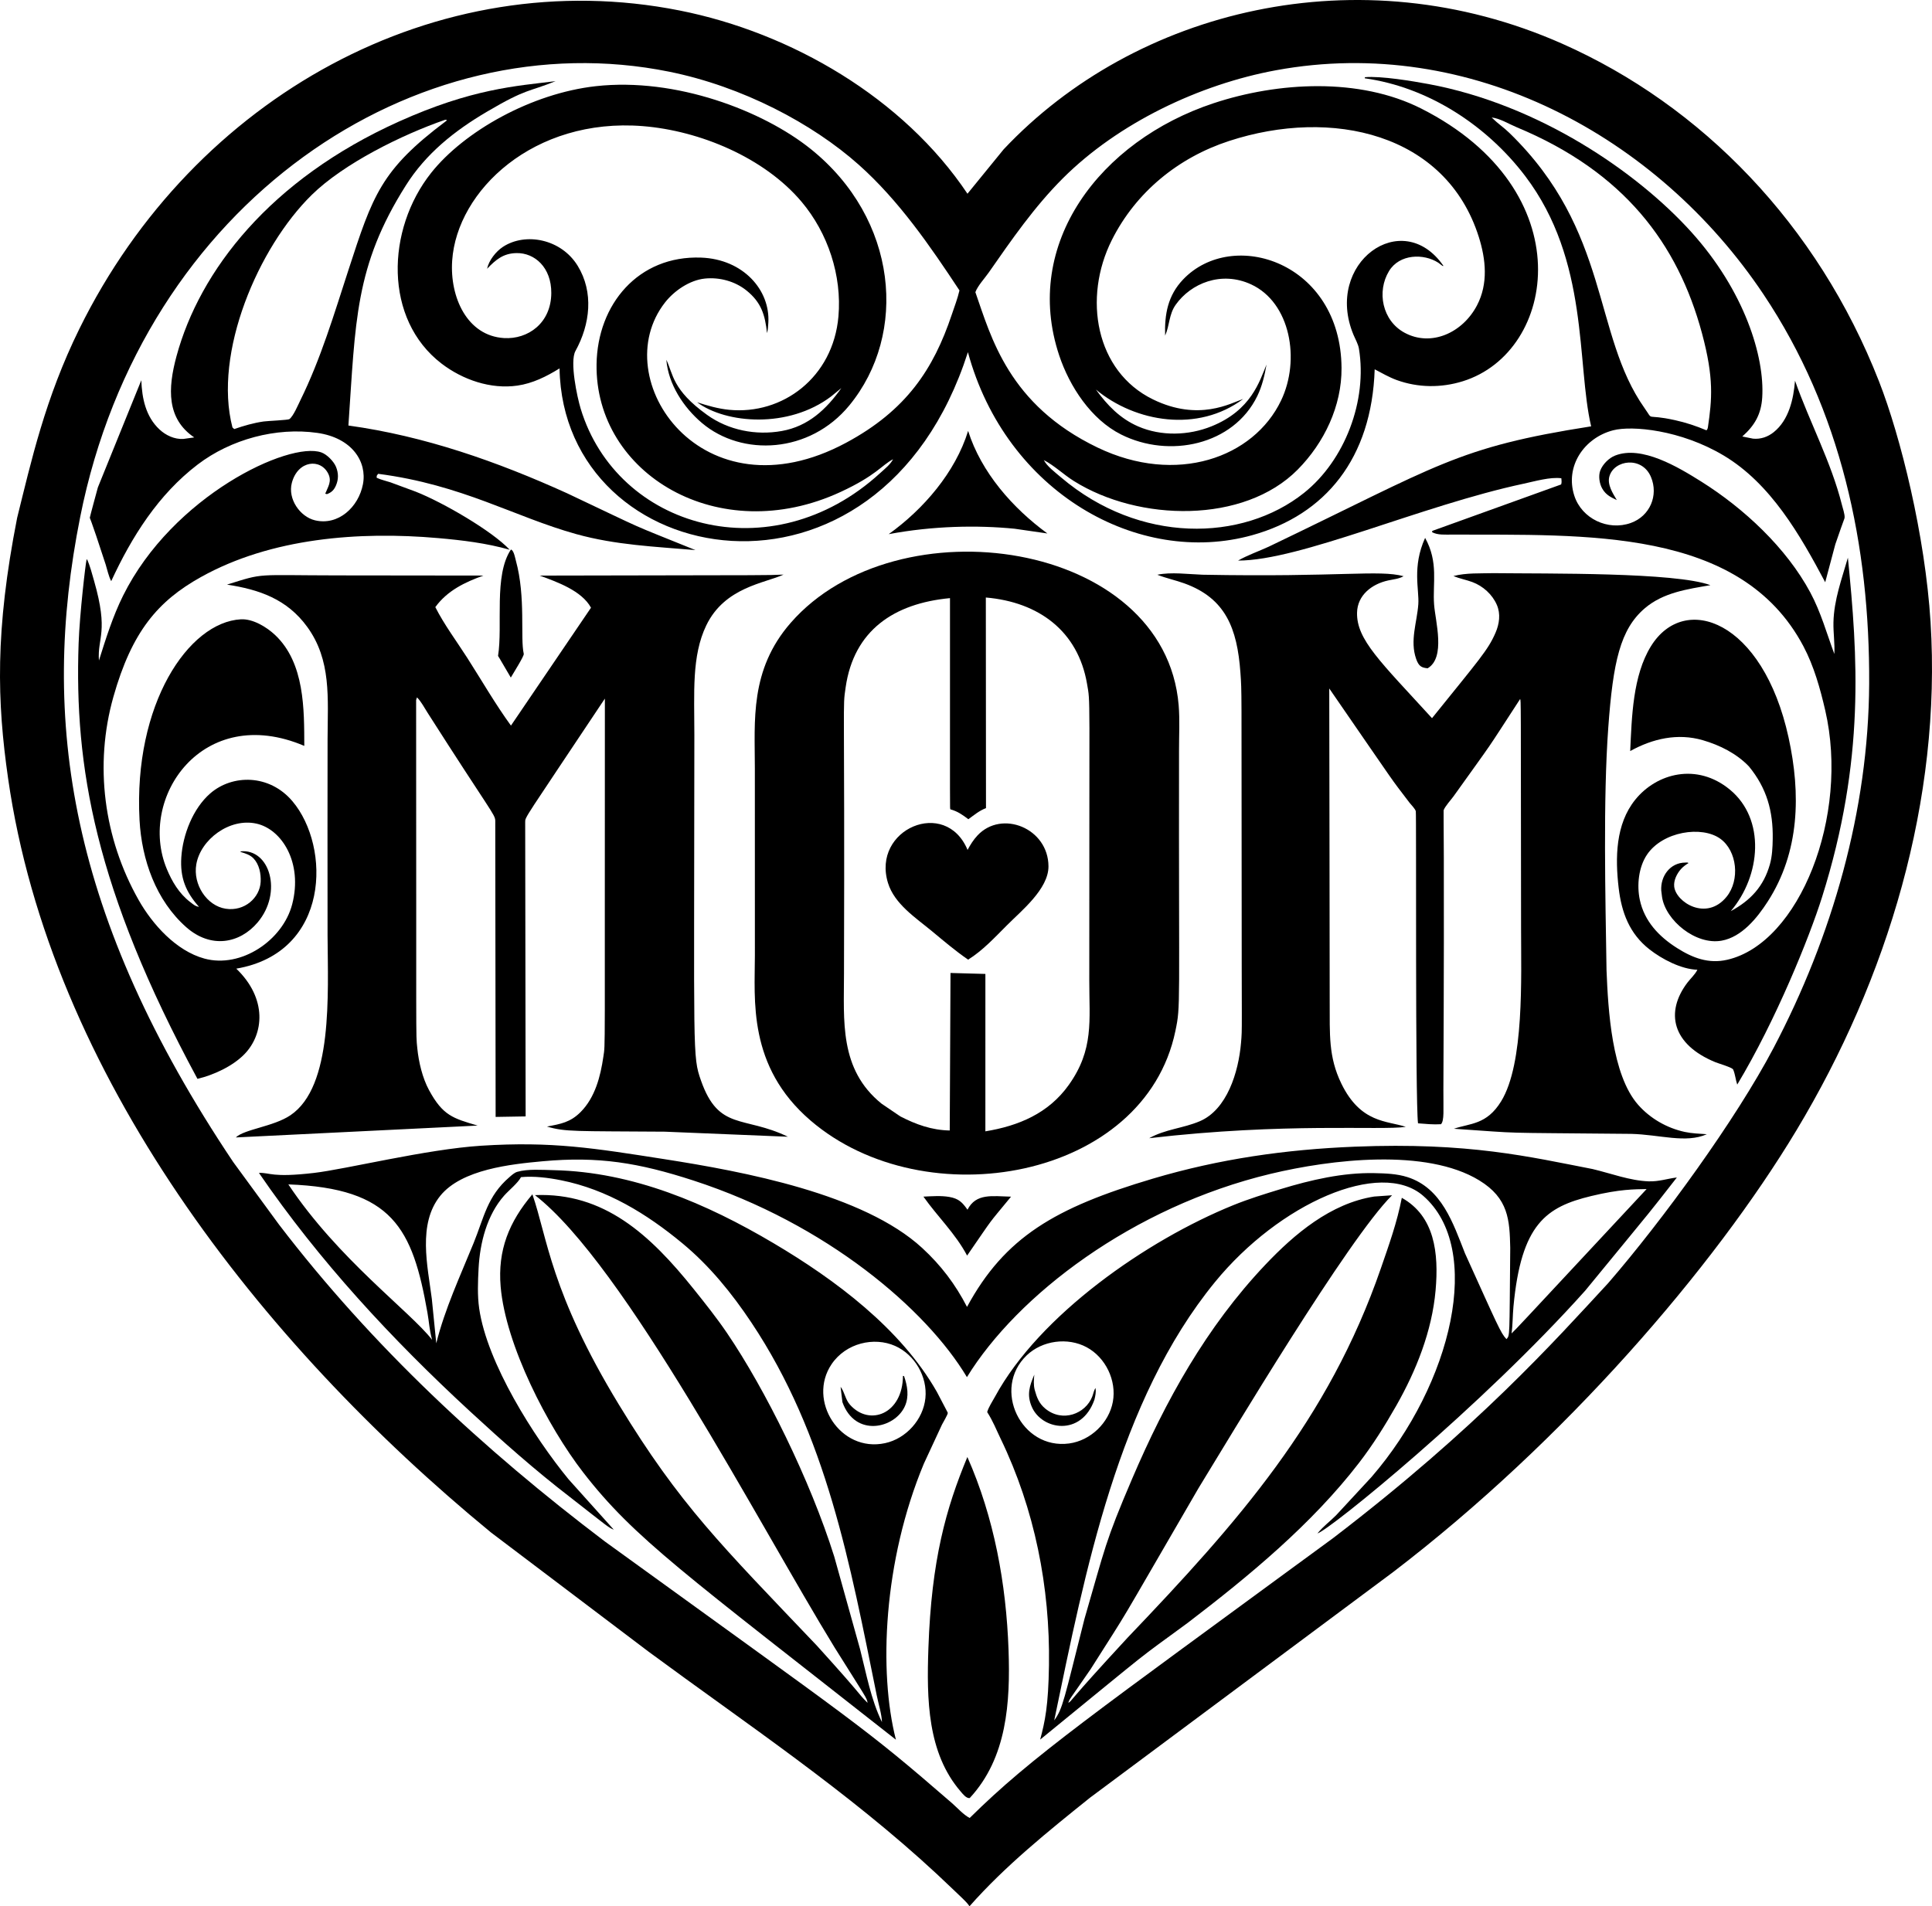 <?xml version="1.0" encoding="utf-8"?>
<svg version="1.1" id="Layer_1" xmlns="http://www.w3.org/2000/svg" xmlns:xlink="http://www.w3.org/1999/xlink" x="0px" y="0px"
	 viewBox="0 0 5000 4934.716" enable-background="new 0 0 5000 4934.716" xml:space="preserve">
<g>
	<path d="M4996.276,1610.489c-13.989-224.174-77.315-479.824-133.422-623.257
		C4703.943,581.018,4404.033,273.05,4042.697,113.024c-526.121-233.007-1104.957-88.178-1445.242,273.563l-93.647,114.921
		c-165.933-248.032-455.839-416.845-744.814-474.317C1132.438-97.422,502.089,248.747,205.478,851.11
		c-88.991,180.722-124.89,343.764-161.142,489.522c-57.587,293.263-51.947,475.5-23.324,674.915
		c109.718,764.415,650.616,1459.429,1249.6,1951.466l407.993,308.69
		c252.636,186.433,515.643,361.618,746.284,575.897c71.676,67.833,76.69,71.9,84.175,83.116
		c92.162-104.546,203.707-194.259,312.131-281.306l784.24-583.904
		c443.466-339.036,829.922-787.824,1043.914-1143.791C4885.53,2532.837,5024.995,2070.881,4996.276,1610.489z
		 M4589.709,2713.261c-97.7,185.697-287.72,446.595-427.758,608.339
		c-137.928,149.034-336.776,372.863-711.082,659.404c-628.676,461.526-779.358,565.053-941.313,725.153
		c-15.839-8.066-32.33-26.621-45.88-38.475c-232.465-201.544-238.379-199.132-897.716-676.895
		c-315.081-238.552-603.321-506.253-843.892-820.736L603.47,3008.009
		C178.184,2372.908,102.885,1863.225,207.511,1338.407C370.249,522.106,1076.976,52.934,1732.112,185.646
		c189.62,38.412,370.629,134.17,490.389,240.871c103.655,92.349,184.575,210.089,260.585,325.28
		c-4.842,21.014-13.095,42.381-19.966,62.866c-47.216,140.835-117.479,247.666-273.317,331.415
		c-372.784,200.321-623.093-165.759-468.684-363.118c23.759-30.375,63.636-57.676,102.782-61.818
		c37.834-3.999,78.176,6.837,107.992,30.816c38.27,30.777,48.086,63.092,53.178,110.403
		c2.357-8.616,2.837-18.123,3.377-27.042c5.083-84.072-64.672-164.354-173.784-168.457
		c-162.778-6.122-268.51,121.14-270.754,275.929c-4.13,283.788,315.955,476.889,631.637,330.656
		c91.965-42.598,106.066-69.138,135.691-84.655c-6.928,13.556-20.085,23.703-33.56,36.025
		c-281.79,257.738-680.725,142.935-774.875-166.825c-9.164-30.154-28.733-121.782-13.506-149.393
		c38.238-69.38,47.666-152.116,5.803-220.444c-42.754-69.794-135.284-87.341-193.544-49.105
		c-18.069,11.86-36.461,35.074-40.941,56.667c22.656-23.445,41.641-39.941,76.132-40.563
		c46.965-0.855,90.359,37.118,90.011,103.375c-0.41,78.192-60.615,120.311-122.332,116.607
		c-95.217-5.705-140.643-105.325-134.191-200.483c12.299-181.275,210.998-370.698,493.305-348.159
		c147.305,11.761,314.356,81.249,410.914,195.796c68.394,81.136,104.61,191.059,95.446,296.703
		c-13.724,158.239-144.763,255.44-283.04,241.825c-28.473-2.808-55.559-10.684-82.7-19.431
		c74.738,55.412,236.223,68.711,347.161-15.408l26.052-21.367c-38.657,54.868-85.63,98.833-154.088,111.084
		c-67.061,11.997-137.886-1.862-193.465-41.803c-90.317-64.91-87.344-105.254-105.326-142.615
		c5.107,63.297,44.4,123.233,91.933,163.512c103.922,88.062,279.197,79.318,381.613-45.302
		c152.281-185.303,126.218-482.803-100.293-664.133c-123.397-98.791-348.503-185.202-555.392-162.319
		c-167.032,18.474-341.237,117.064-426.396,224.297C999.049,594.556,993.074,826.685,1142.778,941.254
		c54.623,41.803,127.105,66.924,196.215,56.941c39.745-5.744,75.324-23.577,109.085-44.513
		c9.375,527.062,826.242,677.65,1056.862-42.028c98.632,363.505,441.834,555.819,735.978,473.702
		c188.905-52.73,309.221-198.389,316.757-429.37c18.574,9.772,37.476,20.759,57.225,27.909
		c55.231,19.985,114.8,20.446,170.761,3.058c244.079-75.841,310.449-494.43-107.34-705.827
		c-160.444-81.184-370.983-69.078-537.627-13.877c-293.555,97.239-496.082,363.498-399.451,652.972
		c26.797,80.274,82.376,165.527,160.16,204.561c124.73,62.594,290.696,27.467,352.4-99.421
		c12.615-25.95,18.956-53.349,23.94-81.592c-18.056,43.164-39.188,118.155-142.449,159.876
		c-59.362,23.984-130.3,25.974-189.49,0.319c-46.895-20.328-79.994-54.721-109.605-95.515
		c102.603,85.137,264.027,111.964,381.25,24.283c-31.908,10.828-114.883,59.114-233.587,1.181
		c-148.737-72.591-181.867-262.579-106.306-412.835c62.288-123.87,171.868-213.135,302.976-256
		c266.331-87.073,561.554-19.924,646.447,247.846c18.481,58.299,24.861,121.39-4.445,177.464
		c-37.316,71.389-118.672,108.033-187.339,71.06c-58.169-31.327-72.624-106.824-40.377-159.807
		c27.061-44.463,89.675-45.937,127.556-21.519l10.904,8.253l2.416-0.02
		c-106.919-154.794-309.892-6.638-232.911,178.224c4.621,11.091,12.124,23.974,14.085,35.81
		c22.259,134.446-36.123,289.191-142.38,373.806c-159.517,127.025-425.579,131.923-628.212-40.102
		c-17.363-14.737-36.272-28.843-44.905-45.067c26.65,13.688,51.521,37.701,77.436,53.991
		c168.424,105.862,440.75,111.282,579.744-29.468c68.61-69.472,114.069-164.595,113.339-263.119
		c-2.014-274.183-281.765-363.728-410.091-228.897c-39.524,41.529-48.184,89.928-46.459,145.276
		c11.84-26.165,9.517-54.706,27.341-79.857c39.319-55.474,118.072-88.322,195.112-52.8
		c101.786,46.946,128.192,195.13,77.593,300.742c-71.018,148.26-270.893,219.722-474.957,121.65
		c-230.248-110.659-275.575-286.486-316.169-402.186c6.141-16.638,24.141-35.834,34.476-50.664
		c59.284-85.071,118.068-170.235,191.686-243.829c143.356-143.306,353.797-243.584,552.344-280.069
		c501.95-92.236,986.982,170.088,1261.167,580.173c200.87,300.423,275.293,650.843,273.47,1008.149
		C4835.73,2097.766,4741.847,2424.104,4589.709,2713.261z"/>
	<path d="M4536.826,1135.528l-27.753-5.616c32.036-28.468,48.815-57.549,51.545-101.018
		c6.614-105.231-45.547-275.432-183.61-428.376c-139.953-155.03-393.924-329.681-679.982-382.911
		c-40.587-7.553-123.326-21.399-164.63-17.756l-0.456,2.832c164.36,22.906,315.758,121.941,415.321,253.147
		c166.438,219.347,132.305,485.125,170.598,647.824c-348.801,54.596-394.224,100.646-834.34,311.484
		c-26.003,11.958-54.746,21.96-79.465,36.02c160.818,0.199,473.46-142.354,739.404-199.096
		c27.532-5.876,69.33-18.03,97.298-13.962c0.525,5.773,1.294,10.36-0.51,15.976l-333.248,120.131l-1.103,3.038
		c13.8,8.586,36.564,6.508,52.452,6.611c342.57,1.638,745.504-19.708,908.88,289.112
		c27.233,51.477,43.367,109.31,56.427,165.82c63.356,274.144-66.974,602.758-253.372,645.654
		c-48.487,11.159-89.545-4.558-130.315-30.419c-46.787-29.679-84.316-69.218-96.147-124.649
		c-8.027-37.613-3.248-84.405,18.466-116.784c40.516-60.412,142.21-75.893,189.976-41.279
		c43.404,31.468,51.28,106.71,16.133,150.074c-52.079,64.242-131.266,14.22-135.593-26.415
		c-1.715-16.094,7.037-33.501,17.495-45.209c5.744-6.43,12.271-11.002,19.52-15.56
		c-2.107-2.063-4.788-1.323-7.694-1.318c-40.481,0.081-65.002,35.708-62.852,72.481
		c1.811,15.083,1.358,11.519,2.087,16.756c9.387,60.926,87.274,124.868,154.059,112.976
		c52.306-9.321,92.164-58.985,119.254-100.989c83.141-128.893,85.949-279.272,54.07-425.028
		c-66.422-303.69-269.339-376.263-356.046-236.337c-47.336,76.382-49.615,183.874-53.77,271.529
		c57.887-32.188,122.757-47.057,187.819-28.145c44.175,12.84,87.62,34.535,119.588,68.046
		c46.037,56.201,62.66,115.652,61.435,187.815c-0.363,21.568-1.382,44.425-7.248,65.317
		c-16.166,57.578-50.278,93.74-101.376,121.391c78.466-92.111,90.324-238.202-2.171-314.567
		c-85.147-70.305-189.197-42.886-244.898,25.949c-51.3,63.4-52.07,151.064-43.014,228.358
		c7.459,63.636,27.851,118.479,79.676,159.136c32.394,25.41,82.297,51.545,124.051,52.82
		c-5.439,11.624-17.735,22.744-25.704,33.222c-58.216,76.59-39.972,160.153,72.526,206.178
		c8.155,3.332,43.558,13.546,45.841,18.975c5.469,13.021,6.047,25.881,10.473,38.862
		c99.858-165.874,186.852-381.661,219.267-484.547c112.716-357.662,92.13-626.71,67.116-879.378
		c-15.894,55.285-36.129,109.448-37.378,167.55c-0.588,27.253,3.842,54.609,2.308,81.719
		c-20.088-54.158-34.638-107.772-62.264-159.317c-61.822-115.348-171.852-217.753-282.021-286.936
		c-60.462-37.961-154.388-94.411-223.036-67.414c-16.28,6.4-32.345,22.646-38.505,38.971
		c-5.195,13.781-2.088,33.502,4.925,46.096c9.913,17.798,24.599,23.659,37.956,30.203
		c-10.213-17.236-25.135-39.985-19.274-61.058c12.041-43.246,84.647-53.402,107.61,1.181
		c20.133,47.859-2.671,101.321-51.933,119.033c-59.008,21.222-127.174-10.844-146.433-70.604
		c-24.536-76.129,25.464-149.795,100.606-169.246c48.879-12.661,174.51-1.194,285.756,65.179
		c122.125,72.864,198.018,205.859,262.987,328.171l26.12-98.048c24.741-72.097,23.71-65.327,24.077-69.531
		c0.711-8.125-4.832-24.356-6.915-32.668c-27.948-111.471-83.425-213.411-121.425-321.418
		c-3.817,47.596-15.863,101.7-55.054,133.167C4575.041,1131.078,4556.609,1137.444,4536.826,1135.528z
		 M4420.012,1106.349c-1.382,5.298-0.251,2.71-3.636,7.645c-26.66-11.33-53.236-20.098-81.533-26.351
		c-80.348-17.742-53.487,4.561-79.009-31.522c-134.536-190.176-87.659-458.007-349.69-712.158
		c-15.832-15.357-27.948-22.341-45.787-39.795c21.007,2.074,44.601,16.811,65.419,25.479
		c276.682,115.172,416.345,300.579,478.912,533.024C4436.065,979.212,4430.641,1033.631,4420.012,1106.349z"/>
	<path d="M611.487,2507.524c243.299-41.526,244.981-315.635,145.385-433.359
		c-59.999-70.903-155.753-69.727-212.578-20.416c-44.994,39.044-71.261,107.213-75.052,165.546
		c-3.418,52.604,11.127,89.203,45.844,128.34c-9.365-1.669-12.306-4.363-23.406-12.982
		c-28.26-21.931-46.326-52.3-59.915-84.944c-76.456-183.667,92.263-430.976,355.746-318.845
		c-0.336-93.15,1.542-214.548-75.701-287.206c-21.789-20.49-57.255-42.166-88.438-40.47
		c-135.512,7.356-278.375,219.677-262.233,519.705c5.509,102.4,42.328,207.825,120.815,277.248
		c63.637,56.275,138.438,42.608,184.921-12.453c65.362-77.45,31.351-191.87-44.871-183.781l1.225,1.637
		c11.977,3.705,24.067,7.302,32.957,16.648c14.805,15.555,19.456,39.602,18.431,60.46
		c-2.009,41.069-41.603,77.323-90.594,69.722c-48.622-7.539-85.083-62.438-75.956-115.054
		c11.162-64.304,86.06-120.628,155.593-105.257c65.909,14.562,120.359,101.456,92.555,208.692
		c-24.236,93.487-132.444,166.703-227.407,140.626c-72.739-19.98-134.038-87.997-170.008-151.584
		c-90.254-159.557-115.24-349.46-65.293-526.003c47.789-168.914,115.158-247.887,226.427-309.97
		c181.973-101.533,409.787-118.808,614.019-100.881c62.16,5.454,125.032,13.021,185.144,30.149
		c-45.118-48.413-172.77-122.664-243.399-150.422l-65.189-24.067c-11.786-3.925-24.44-6.484-35.653-11.855
		c-0.157-5.881,0.147-5.646,3.979-10.198c218.09,28.358,353.199,111.862,512.834,156.146
		c102.018,28.297,203.512,32.335,308.147,41.264c-186.39-75.422-111.04-42.395-332.356-147.144
		c-180.797-82.008-368.322-148.03-565.767-175.313c18.662-268.948,16.088-411.88,148.678-621.517
		c52.035-82.7,126.066-141.419,209.123-190.4c104.479-61.611,107-50.63,178.42-79.496
		c-103.789,12.655-217.264,19.813-405.357,104.46C698.62,464.83,516.63,701.179,456.787,922.068
		c-22.723,83.875-25.746,161.82,45.89,210.279l-28.506,3.96c-22.727,1.142-45.146-9.38-61.437-24.616
		c-35.697-33.383-45.234-80.514-47.031-127.33l-112.405,277.355c-0.102,0.377-20.749,75.992-20.786,78.151
		c-0.057,3.282-1.743-10.247,40.913,121.307c4.312,13.678,7.673,30.732,14.401,43.234
		c53.191-114.975,121.861-224.237,223.912-302.016c85.566-65.219,202.757-96.975,309.587-81.754
		c89.917,12.809,129.098,74.77,117.975,132.863c-11.33,59.156-63.733,107.904-124.159,93.418
		c-38.672-9.291-70.851-55.251-59.882-96.862c15.585-59.118,75.251-63.93,94.598-23.078
		c9.223,19.476-1.024,33.246-8.174,51.026l4.528,1.127c12.026-4.474,18.329-10.865,23.377-22.7
		c6.783-15.883,6.518-31.83,0.054-47.777c-5.773-14.237-23.562-32.443-38.186-37.549
		c-83.514-29.149-384.671,112.376-513.044,371.101c-26.675,53.761-44.346,110.672-62.388,167.707
		c-4.247-60.724,25.879-72.29-12.603-206.476c-5.35-18.657-10.244-38.201-18.283-55.878l-1.188,1.838
		c-2.398,8.088-17.839,140.509-20.482,216.023c-11.117,317.762,41.389,634.39,307.539,1127.363
		c41.803-9.831,91.119-32.683,121.346-63.616C682.979,2677.345,692.46,2585.418,611.487,2507.524z M777.455,1035.94
		c-5.699,11.556-18.27,41.622-28.566,49.036c-3.455,2.485-56.28,4.607-66.689,6.092
		c-26.229,3.749-51.06,11.05-76.059,19.622l-4.567-4.21c-50.13-192.813,66.65-465.939,205.207-601.958
		c82.875-81.356,233.946-155.925,345.167-194.406l4.067,0.035c-0.706,3.248,0.137,1.919-2.563,3.945
		C985.917,439.986,964.733,505.284,901.859,698.654C865.055,811.85,830.196,928.929,777.455,1035.94z"/>
	<path d="M2625.986,1368.737l84.655,12.252c-89.854-65.713-171.083-157.916-205.158-265.481
		c-32.982,107.066-115.632,202.855-205.565,267.265C2414.389,1361.201,2529.893,1359.181,2625.986,1368.737z"/>
	<path d="M3664.887,1705.445c6.705,19.222,13.803,22.994,29.86,24.528c47.166-27.746,19.928-121.515,16.692-164.791
		c-4.168-55.764,11.966-109.123-23.269-172.764c-34.124,75.156-14.87,134.049-17.598,171.74
		C3667.171,1611.318,3648.435,1658.286,3664.887,1705.445z"/>
	<path d="M1321.972,1753.982c5.43-9.713,34.81-55.736,33.521-61.347c-9.535-41.502,5.678-146.457-20.436-241.428
		c-1.98-7.204-4.915-24.347-11.453-28.12l-1.362-0.51c-44.816,67.153-20.66,195.59-33.295,275.4
		C1291.193,1701.343,1286.332,1693.189,1321.972,1753.982z"/>
	<path d="M1953.556,1988.353c0.073,302.443,0.051,180.59,0.088,484.528
		c0.037,113.857-19.666,287.356,144.228,427.915c296.425,254.203,864.186,152.995,944.062-231.985
		c14.128-68.095,8.441-47.892,9.375-725.334c-0.123-38.823,2.259-79.288-0.941-117.847
		c-35.497-428.075-729.127-528.158-1003.988-213.367C1939.713,1734.416,1953.582,1866.343,1953.556,1988.353z
		 M2188.501,1779.363c21.219-147.333,124.762-217.349,270.053-231.009c0.109,592.643-0.423,537.403,0.98,546.752
		c18.534,4.92,31.561,14.247,46.532,25.611c15.109-10.957,28.524-22.33,45.665-28.743l-0.402-545.213
		c137.581,11.713,238.567,87.582,261.86,223.124c9.229,53.727,5.493-1.173,5.866,768.357
		c-0.135,103.466,12.448,178.451-53.178,270.475c-52.291,73.32-129.471,105.787-215.734,119.935l0.039-407.469
		l-90.285-2.49l-1.985,407.753c-46.65-0.872-86.914-15.373-127.943-36.466l-48.507-32.962
		c-110.237-89.057-97.137-215.023-97.21-337.399C2186.47,1782,2180.07,1837.942,2188.501,1779.363z"/>
	<path d="M4239.382,2859.841c-68.184-77.444-77.539-245.034-81.71-348.283
		c-2.868-188.721-9.027-442.461,4.578-628.78c12.331-168.842,30.66-253.799,94.613-308.279
		c47.879-40.789,109.967-49.345,169.701-59.705c-91.383-33.681-420.425-29.424-561.233-31.085
		c-33.672,0.931-71.178-1.166-103.89,7.503c16.241,6.738,32.649,9.497,48.782,15.486
		c27.659,10.262,51.952,32.016,63.704,59.333c10.051,23.347,6.336,49.154-3.509,71.923
		c-19.496,45.088-41.888,69.014-164.375,221.184c-133.779-146.496-195.462-203.221-194.004-273.18
		c0.94-44.934,37.814-74.091,80.774-83.43c13.825-3.004,27.071-3.823,39.671-10.914
		c-63.822-17.234-162.546,2.808-520.029-3.847c-36.348-1.225-81.949-7.528-117.303,0.078
		c22.921,9.071,46.939,13.996,70.031,22.347c106.679,38.593,136.7,116.417,144.992,230.583
		c3.958,54.455,2.537,37.792,3.205,525.169c-0.089,421.683,1.888,392.26-1.627,433.727
		c-6.45,76.088-36.381,172.815-106.639,202.782c-43.318,18.471-88.968,20.446-131.03,43.945
		c353.056-41.022,597.64-19.682,664.1-29.321c-47.954-16.235-116.306-8.707-166.585-111.653
		c-34.052-69.744-29.908-128.835-30.34-211.794c-0.852-504.795-0.037-267.273-1.147-811.415
		c192.176,278.766,150.996,220.888,207.75,295.792c4.352,5.533,14.472,15.55,16.246,21.955
		c1.8,6.49-1.651,750.908,5.729,807.95c19.765,1.485,39.715,3.626,59.529,2.283
		c8.829-10.112,5.83-36.005,6.136-89.428c2.943-638.915-0.122-721.256,0.593-723.246
		c3.813-10.62,18.98-26.733,25.851-36.368c113.596-158.946,74.552-101.53,172.216-251.71
		c2.098,8.87,1.827-26.867,2.366,593.941c0.019,126.536,8.613,349.687-51.599,447.586
		c-37.554,61.044-79.859,56.491-122.239,70.992c191.978,12.985,91.192,9.724,458.681,13.247
		c73.86,1.79,141.402,25.228,195.96,0.902c-18.868-1.328-38.715-1.936-57.221-5.944
		C4313.809,2920.129,4270.629,2895.332,4239.382,2859.841z"/>
	<path d="M1110.522,2822.326c-17.358-31.884-27.018-73.187-30.6-109.178c-4.168-41.866-2.099,10.015-2.999-900.965
		l2.176-6.896c10.934,10.625,19.196,26.998,27.483,39.828c163.742,256.754,174.352,262.446,175.147,279.07
		l0.951,767.147l77.662-1.313l-1.167-761.423c0.111-14.842-5.848-1.485,206.227-320.163
		c-0.753,953.208,1.617,888.735-3.926,927.091c-7.351,50.825-21.396,105.4-58.607,142.915
		c-26.778,26.998-51.678,31.134-87.365,37.843c48.432,14.108,71.471,11.564,304.843,13.257l318.767,13.104
		c-114.513-55.316-178.989-14.452-224.957-145.419c-22.508-64.148-17.511-61.388-17.172-894.722
		c0.067-109.161-7.335-204.256,30.806-283.486c47.805-99.336,152.111-109.307,200.027-131.584
		c-64.171,2.037,37.032,1.27-630.927,2.583c44.317,16.432,108.477,38.819,132.608,83.116l-207.163,305.206
		c-40.568-55.804-75.917-117.234-113.128-175.411c-27.561-43.097-59.49-85.659-82.606-131.28
		c30.864-42.577,76.466-64.582,124.605-81.695l-377.296-0.441c-217.588-0.218-187.354-7.138-286.427,23.852
		c83.66,12.767,155.181,37.53,207.349,109.056c63.089,86.502,53.343,184.195,52.937,290.166
		c-0.272,288.451-0.251,173.013-0.039,509.223c0.904,153.005,14.244,390.994-96.162,465.268
		c-43.714,29.415-119.474,36.05-141.287,57.402l625.825-30.742
		C1171.954,2894.952,1146.058,2887.613,1110.522,2822.326z"/>
	<path d="M2412.007,2410.637c30.683,25.435,60.568,50.963,93.491,73.579c37.931-23.729,68.541-57.088,100.004-88.531
		c37.593-37.946,108.164-94.299,107.933-153.034c-0.372-98.933-121.064-147.2-183.762-79.887
		c-10.561,11.335-18.309,23.783-25.631,37.388c-56.748-136.37-248.721-53.787-205.962,85.454
		C2314.894,2340.356,2370.023,2375.832,2412.007,2410.637z"/>
	<path d="M4121.745,3026.298c-163.027-31.566-319.604-69.754-615.117-57.941
		c-179.488,7.18-350.812,31.61-523.322,82.832c-252.68,75.032-382.775,151.239-480.661,331.934
		c-30.247-58.75-67.38-107.723-116.044-152.525c-152.117-140.072-462.492-197.976-666.687-229.863
		c-182.895-28.546-290.87-46.582-474.692-34.844c-141.72,9.06-349.906,60.827-432.806,70.448
		c-110.015,12.757-113.045-1.22-142.331-0.117c155.921,227.726,343.735,430.356,546.135,617.141
		c84.434,77.916,168.432,152.51,259.639,222.629c97.221,75.884,98.441,78.137,112.584,83.812
		c-4.659-5.353,8.959,9.861-116.906-130.3c-89.8-109.382-210.98-300.911-231.382-442.181
		c-4.881-33.825-3.367-70.061-1.568-104.086c3.484-65.851,21.583-137.847,66.159-188.207
		c12.276-13.869,35.255-32.06,43.641-47.826c33.428-3.195,70.614,1.534,103.38,8.057
		c119.219,23.719,221.683,86.6,314.199,163.169c70.555,58.387,128.011,129.291,178.636,205.168
		c194.792,291.981,255.124,623.833,324.417,965.179c4.933,23.714,13.039,49.613,13.472,69.173
		c-28.88-59.637-40.284-124.943-56.613-188.721l-66.792-239.585c-62.477-198.976-178.98-433.735-277.282-578.484
		c-26.748-39.392-56.554-76.834-86.316-113.981c-113.316-141.43-232.651-250.785-411.091-243.438
		c232.916,180.62,577.112,847.452,775.693,1171.328c80.508,128.613,83.194,129.543,85.204,142.998
		c-28.69-28.551-5.382-9.163-131.667-148.565c-247.652-260.236-353.946-363.693-511.844-623.267
		c-177.227-291.387-184.994-432.71-223.962-544.557c-60.342,71.29-90.149,144.439-82.141,238.86
		c12.862,151.7,122.242,362.84,213.303,480.603c132.206,170.97,264.397,263.246,809.646,692.372
		c-44.925-175.097-32.871-462.221,72.364-714.724l46.88-101.028c2.431-4.911,15.011-25.646,14.957-30.095
		c-0.009-0.955,1.443,2.05-28.297-54.765c-93.329-163.777-262.668-290.024-422.358-384.563
		c-173.936-102.969-364.014-184.664-569.104-189.197c-28.066-0.622-67.478-3.627-94.334,4.298
		c-7.694,2.274-14.599,8.787-20.539,13.898c-57.216,49.279-65.596,104.421-92.496,170.496
		c-34.535,84.821-74.432,170.368-96.637,259.463l-11.502-114.946c-10.806-84.821-37.152-193.906,21.887-266.868
		c55.471-68.546,182.885-81.847,264.795-89.369c144.065-13.226,248.212,3.638,390.493,49.908
		c345.085,112.249,602.904,333.533,707.677,508.919c130.065-211.956,428.542-440.663,785.936-526.302
		c156.659-37.532,402.678-66.911,539.847,16.903c76.068,46.472,78.694,102.558,80.273,174.773
		c-2.167,237.954-0.733,225.1-9.719,236.268c-15.108-15.717-22.586-35.007-107.404-222.169
		c-30.786-78.093-60.156-168.746-148.677-197.238c-27.508-8.856-57.309-9.733-85.998-10.345
		c-81.293-1.73-164.477,17.584-241.712,41.156c-41.632,12.703-83.106,25.494-123.488,41.877
		c-223.239,90.553-501.296,283.722-616.475,495.77c-6.719,12.369-16.226,26.248-20.196,39.721
		c15.454,24.218,22.74,43.897,34.932,69.139c88.031,182.228,128.026,384.44,124.987,586.267
		c-1.583,105.588-10.171,144.954-22.754,192.431c317.291-258.974,233.678-193.21,382.834-302.903
		c158.342-121.067,320.281-254.969,442.308-413.404c36.182-46.978,66.904-96.216,96.221-147.708
		c51.923-91.202,92.609-193.436,101.954-298.776c8.647-97.504-2.643-192.244-87.414-239.674
		c-11.948,62.65-33.511,122.753-54.3,182.894c-135.831,393.01-370.076,657.103-655.092,955.51
		c-161.152,174.209-142.256,161.906-153.608,168.961c2.923-10.416,3.196-7.732,57.436-86.865
		c114.328-180.578,47.02-68.767,279.428-468.856c83.293-136.09,387.45-645.773,500.916-758.223l-46.351,3.293
		c-112.407,17.765-205.996,96.711-281.707,176.626c-152.236,160.694-258.159,351.699-344.696,554.123
		c-70.341,164.523-69.205,176.432-123.351,362.829c-53.358,211.365-56.092,231.917-78.225,262.467
		c80.078-385.277,165.341-828.007,416.021-1134.66c166.535-203.726,427.978-319.248,538.592-223.467
		c157.562,136.47,75.481,486.432-133.608,728.294l-91.506,98.872c-17.374,17.527-30.964,26.279-48.326,47.017
		c31.292-8.784,425.009-328.77,693.097-628.569c204.169-248.844,152.782-185.207,237.111-292.871
		c-25.298,3.053-46.43,10.84-72.8,9.973C4218.564,3056.492,4168.626,3037.408,4121.745,3026.298z
		 M2152.158,3531.39c37.242-54.963,110.008-71.302,164.214-47.332c50.978,22.543,84.245,79.827,78.558,135.277
		c-5.686,55.449-49.887,104.789-104.379,116.516C2174.091,3760.913,2088.624,3625.157,2152.158,3531.39z
		 M1106.179,3397.865c4.636,26.312,4.752,43.464,12.046,70.369c-56.704-73.204-243.381-208.928-371.983-402.235
		C1016.358,3075.978,1067.825,3180.231,1106.179,3397.865z M2880.077,3628.61
		c-9.975,54.749-57.818,100.599-113.18,108.058c-124.349,16.755-200.447-141.55-109.695-228.196
		c40.328-38.503,105.999-47.352,155.08-20.895C2861.363,3514.034,2890.072,3573.756,2880.077,3628.61z
		 M3911.843,3451.851c3.22-22.695,2.793-46.439,4.945-69.37c20.088-214.585,84.796-258.159,201.433-286.373
		c74.09-17.916,111.55-17.377,143.165-18.015C3883.785,3483.15,3940.126,3423.203,3911.843,3451.851z"/>
	<path d="M2503.861,3131.55c-13.35-19.005-22.651-28.752-46.924-33.031c-21.465-3.788-45.424-1.852-67.12-0.843
		c36.746,52.05,82.851,95.573,113.05,152.637c74.007-107.147,48.18-72.886,113.701-152.539
		C2568.491,3096.612,2525.896,3088.184,2503.861,3131.55z"/>
	<path d="M2341.981,3639.881c11.213-25.395,6.405-52.486-2.377-77.735l-2.774-0.412
		c-0.588,98.368-86.404,131.484-136.955,74.785c-12.614-14.148-13.845-32.982-24.45-46.468l4.754,39.705
		C2213.264,3722.116,2316.328,3697.994,2341.981,3639.881z"/>
	<path d="M2826.886,3614.912c-17.46,45.175-77.069,67.995-121.268,31.889c-16.912-13.815-22.484-29.71-27.743-48.752
		c-3.499-13.555-2.318-25.851-1.103-39.617c-12.345,29.502-19.956,51.751-6.65,83.018
		c25.831,60.702,128.514,78.039,162.214-18.049c2.607-10.684,4.405-19.299,2.97-30.286
		C2830.86,3599.162,2829.611,3607.86,2826.886,3614.912z"/>
	<path d="M2503.537,3771.7c-55.363,133.181-92.876,266.15-100.842,494.521
		c-4.647,133.191-2.554,271.221,83.106,370.91c6.238,7.256,14.917,18.615,23.803,17.461
		c96.789-104.257,105.243-248.348,100.494-383.671C2604.11,4100.17,2572.833,3928.249,2503.537,3771.7z"/>
</g>
</svg>
